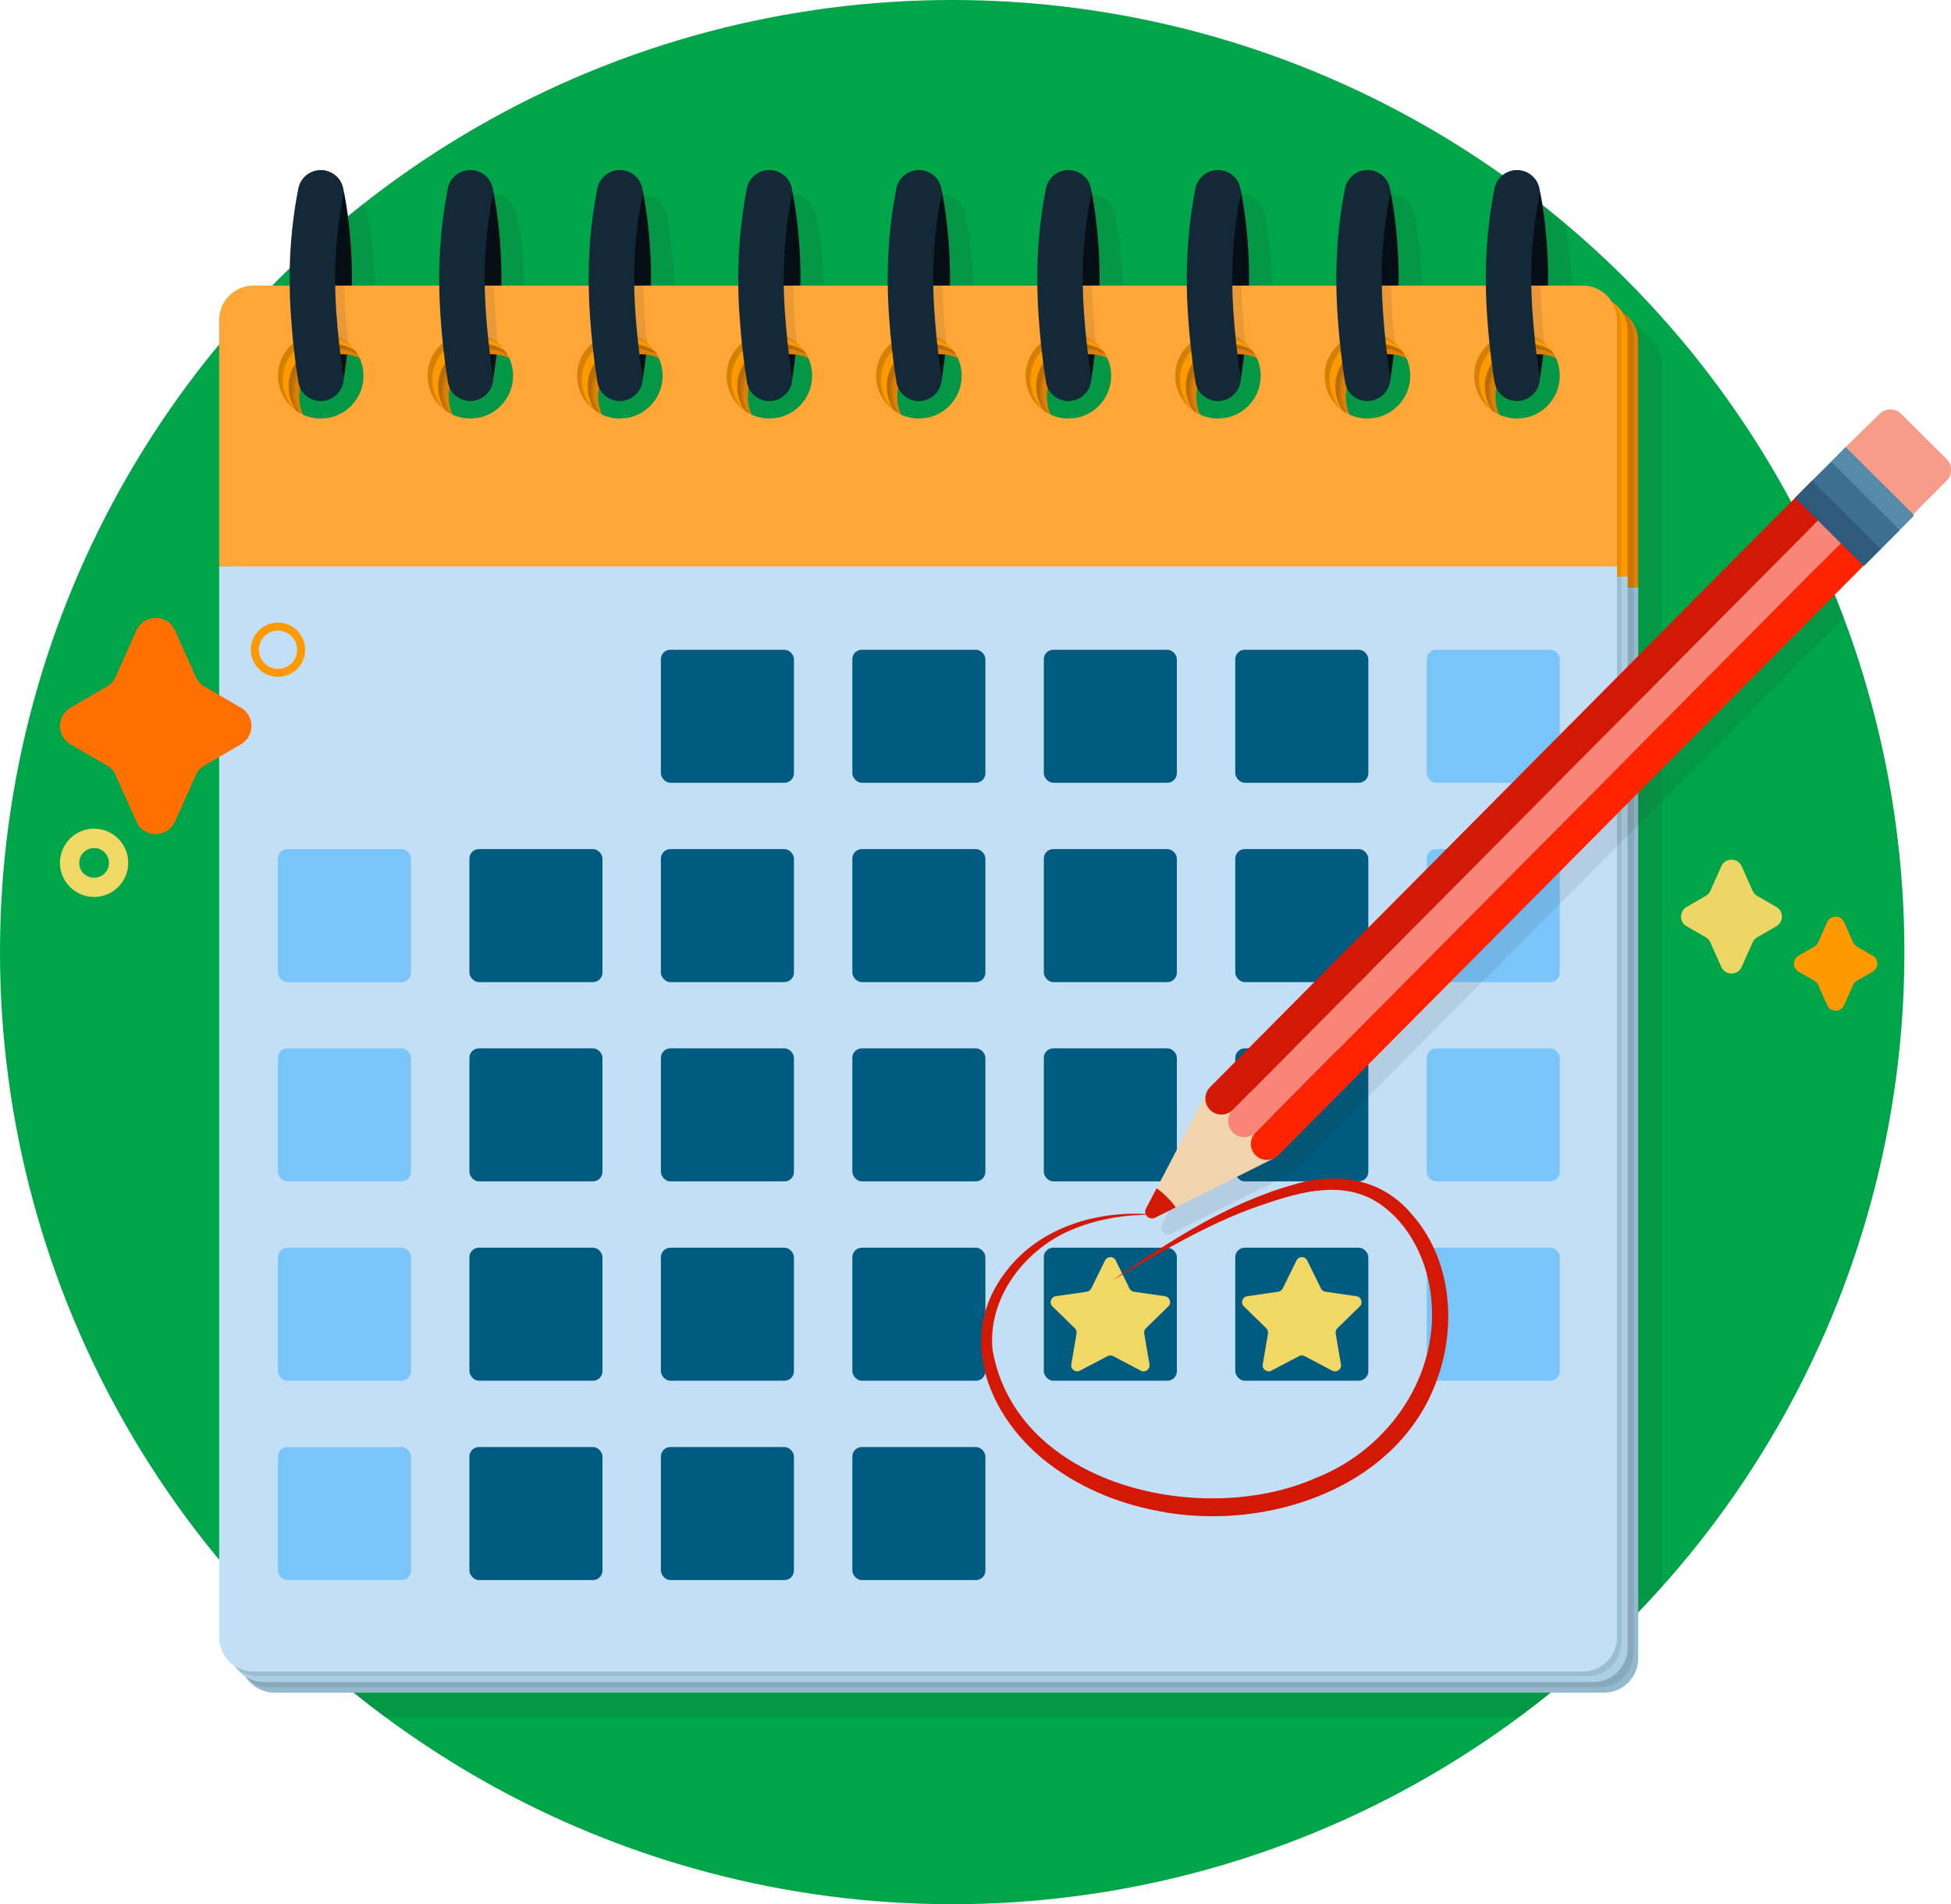 <?xml version="1.0" encoding="UTF-8"?><svg id="Layer_2" xmlns="http://www.w3.org/2000/svg" viewBox="0 0 244.46 238.61"><defs><style>.cls-1{fill:#1c1b19;}.cls-1,.cls-2{opacity:.1;}.cls-1,.cls-2,.cls-3,.cls-4,.cls-5,.cls-6,.cls-7,.cls-8,.cls-9,.cls-10,.cls-11,.cls-12,.cls-13,.cls-14,.cls-15,.cls-16,.cls-17,.cls-18,.cls-19,.cls-20,.cls-21,.cls-22,.cls-23,.cls-24{stroke-width:0px;}.cls-2{fill:#2a302d;}.cls-25{fill:none;stroke:#f90;stroke-miterlimit:10;}.cls-3{fill:#f98478;}.cls-4{fill:#79c5f9;}.cls-5{fill:#93b9cc;}.cls-6{fill:#2e5a7c;}.cls-7{fill:#578aa9;}.cls-8{fill:#3f6f90;}.cls-9{fill:#142938;}.cls-10{fill:#d31805;}.cls-11{fill:#c3dff6;}.cls-12{fill:#dd8005;}.cls-13{fill:#accfe5;}.cls-14{fill:#00a449;}.cls-15{fill:#ff2300;}.cls-16{fill:#ff7000;}.cls-17{fill:#f2d5ad;}.cls-18{fill:#eed666;}.cls-19{fill:#f0d866;}.cls-20{fill:#ffa639;}.cls-21{fill:#f90;}.cls-22{fill:#f69c88;}.cls-23{fill:#040e14;}.cls-24{fill:#005b80;}</style></defs><g id="Reference"><circle class="cls-14" cx="119.31" cy="119.31" r="119.31"/></g><g id="Layer_1-2"><path class="cls-19" d="M11.79,106.27c1.02,0,1.86.83,1.86,1.86s-.83,1.86-1.86,1.86-1.86-.83-1.86-1.86.83-1.86,1.86-1.86M11.79,103.84c-2.37,0-4.28,1.92-4.28,4.28s1.92,4.28,4.28,4.28,4.28-1.92,4.28-4.28-1.92-4.28-4.28-4.28h0Z"/><path class="cls-2" d="M208.27,76.59v-30.85c0-1.24-.53-2.34-1.37-3.13-.3-.42-.66-.79-1.08-1.08-.19-.21-.4-.4-.63-.57-.15-.18-.31-.35-.49-.51-.78-1-1.99-1.66-3.36-1.66h-4.35c0-.3,0-.59,0-.89,0-4.4-.49-7.94-.82-9.84-1.4-1.18-2.83-2.33-4.28-3.44-.04.02-.07.03-.11.05-.1.05-.2.11-.3.18-.06.04-.11.08-.17.13-.09.07-.17.15-.26.23-.05.05-.09.1-.13.15-.08.09-.15.18-.21.28-.04.06-.07.12-.11.18-.05.1-.11.19-.15.3-.03.08-.06.16-.08.23-.02.07-.05.13-.07.2-.05.19-1.12,4.84-1.12,11.36,0,.3,0,.59,0,.89h-10.95c0-.3,0-.59,0-.89,0-6.52-1.08-11.17-1.12-11.36-.01-.06-.04-.11-.06-.16-.03-.1-.06-.19-.1-.29-.04-.09-.08-.17-.12-.25-.04-.08-.08-.15-.13-.22-.06-.08-.12-.16-.18-.24-.05-.06-.11-.13-.17-.19-.07-.07-.14-.13-.22-.2-.07-.05-.13-.11-.2-.15-.08-.06-.17-.1-.26-.15-.07-.04-.15-.08-.23-.11-.1-.04-.2-.07-.3-.1-.05-.02-.1-.04-.16-.05-.03,0-.05,0-.08-.01-.1-.02-.2-.03-.3-.04-.09,0-.19-.02-.28-.02-.07,0-.15,0-.22.02-.12,0-.25.02-.37.05-.02,0-.04,0-.06,0-.04,0-.07.03-.11.04-.13.04-.25.08-.37.13-.06.02-.11.05-.16.08-.11.06-.22.12-.32.19-.05.04-.1.07-.15.11-.1.08-.19.16-.27.24-.04.04-.08.09-.12.14-.08.09-.15.19-.22.29-.04.06-.07.11-.1.17-.05.1-.11.2-.15.3-.03.08-.06.16-.08.24-.02.07-.05.12-.07.19-.05.2-1.12,4.84-1.12,11.36,0,.3,0,.59,0,.89h-10.95c0-.3,0-.59,0-.89,0-6.52-1.08-11.17-1.12-11.36-.01-.06-.04-.11-.06-.17-.03-.09-.06-.19-.1-.28-.04-.09-.08-.17-.13-.26-.04-.08-.08-.15-.13-.22-.06-.08-.12-.16-.18-.24-.05-.06-.11-.13-.17-.19-.07-.07-.14-.13-.22-.2-.07-.05-.13-.11-.2-.15-.08-.06-.17-.1-.26-.15-.07-.04-.15-.08-.23-.11-.1-.04-.2-.07-.3-.1-.05-.02-.1-.04-.15-.05-.03,0-.05,0-.08-.01-.1-.02-.2-.03-.31-.04-.09,0-.18-.02-.27-.02-.08,0-.17,0-.25.02-.11,0-.22.02-.33.04-.02,0-.05,0-.07,0-.05.01-.1.04-.15.05-.11.03-.21.06-.31.11-.08.03-.15.07-.22.11-.09.05-.18.1-.26.15-.07.05-.13.1-.2.15-.08.07-.16.13-.23.21-.05.05-.1.11-.15.17-.07.08-.14.17-.2.26-.04.06-.08.13-.11.19-.05.09-.1.19-.14.29-.03.08-.06.16-.08.24-.02.07-.05.13-.07.2-.05.2-1.12,4.84-1.12,11.36,0,.3,0,.59,0,.89h-10.95c0-.3,0-.59,0-.89,0-6.52-1.08-11.17-1.12-11.36-.01-.06-.04-.12-.06-.18-.03-.09-.05-.18-.09-.26-.04-.09-.09-.18-.13-.27-.04-.07-.08-.14-.12-.21-.06-.09-.12-.17-.19-.25-.05-.06-.1-.12-.16-.18-.07-.07-.15-.14-.23-.2-.06-.05-.13-.1-.2-.15-.08-.06-.17-.11-.26-.15-.07-.04-.15-.08-.22-.11-.1-.04-.2-.07-.3-.1-.05-.02-.1-.04-.16-.05-.03,0-.05,0-.08-.01-.1-.02-.19-.03-.29-.04-.1,0-.19-.02-.29-.02-.07,0-.14,0-.21.01-.12,0-.25.02-.37.05-.02,0-.04,0-.06,0-.04,0-.08.03-.11.04-.12.03-.25.07-.36.12-.06.03-.12.06-.18.09-.11.05-.21.11-.31.18-.06.04-.11.08-.16.12-.09.07-.18.15-.26.23-.05.05-.09.1-.13.15-.08.09-.15.18-.21.28-.04.06-.07.12-.1.17-.05.1-.11.2-.15.3-.03.08-.05.15-.08.23-.02.07-.05.13-.07.2-.05.19-1.12,4.84-1.12,11.36,0,.3,0,.59,0,.89h-10.95c0-.3,0-.59,0-.89,0-6.52-1.08-11.17-1.12-11.36-.01-.06-.04-.11-.06-.16-.03-.1-.06-.19-.1-.28-.04-.09-.08-.17-.13-.26-.04-.08-.08-.15-.13-.22-.06-.08-.12-.16-.18-.24-.05-.06-.11-.13-.16-.18-.07-.07-.15-.14-.22-.2-.07-.05-.13-.11-.2-.15-.08-.06-.17-.11-.26-.15-.07-.04-.15-.08-.22-.11-.1-.04-.2-.07-.3-.1-.05-.02-.1-.04-.16-.05-.03,0-.05,0-.08-.01-.1-.02-.2-.03-.3-.04-.09,0-.19-.02-.28-.02-.07,0-.15,0-.22.02-.12,0-.24.02-.36.05-.02,0-.04,0-.06,0-.04,0-.07.03-.11.04-.13.04-.25.07-.37.13-.06.03-.11.05-.17.08-.11.06-.21.12-.31.18-.05.04-.1.08-.15.12-.09.07-.18.15-.27.24-.04.04-.08.09-.12.14-.08.09-.15.18-.22.29-.04.06-.07.11-.1.17-.05.1-.11.2-.15.3-.03.08-.06.16-.08.24-.02.07-.05.13-.07.19-.05.2-1.12,4.84-1.12,11.36,0,.3,0,.59,0,.89h-10.95c0-.3,0-.59,0-.89,0-6.52-1.08-11.17-1.12-11.36-.01-.06-.04-.11-.06-.17-.03-.09-.06-.18-.09-.27-.04-.09-.08-.18-.13-.26-.04-.07-.08-.15-.13-.22-.06-.08-.12-.16-.18-.24-.05-.06-.11-.12-.16-.18-.07-.07-.15-.14-.22-.2-.07-.05-.13-.11-.2-.15-.08-.06-.17-.1-.26-.15-.07-.04-.15-.08-.22-.11-.1-.04-.2-.07-.3-.11-.05-.02-.1-.04-.15-.05-.03,0-.05,0-.08-.01-.1-.02-.2-.03-.31-.04-.09,0-.18-.02-.27-.02-.08,0-.17,0-.25.02-.11,0-.22.02-.32.04-.03,0-.05,0-.08.01-.05.01-.1.04-.15.05-.1.03-.21.06-.31.11-.08.03-.15.07-.23.11-.09.05-.17.09-.26.15-.07.05-.14.1-.2.15-.08.06-.16.13-.23.2-.05.06-.1.11-.15.17-.07.08-.14.17-.2.26-.04.06-.08.13-.11.19-.05.09-.1.19-.14.29-.03.08-.06.16-.08.24-.02.07-.05.13-.07.2-.05.2-1.12,4.84-1.12,11.36,0,.3,0,.59,0,.89h-10.95c0-.3,0-.59,0-.89,0-6.52-1.08-11.17-1.12-11.36-.01-.06-.04-.12-.06-.18-.03-.09-.05-.18-.09-.26-.04-.1-.09-.18-.13-.27-.04-.07-.08-.14-.12-.21-.06-.09-.12-.17-.19-.25-.05-.06-.1-.12-.16-.17-.07-.07-.15-.14-.23-.21-.06-.05-.13-.1-.19-.15-.08-.06-.17-.11-.26-.16-.07-.04-.14-.08-.22-.11-.1-.04-.2-.07-.3-.1-.05-.02-.1-.04-.16-.05-.03,0-.05,0-.08-.01-.1-.02-.19-.03-.29-.04-.1,0-.19-.02-.29-.02-.07,0-.14,0-.22.02-.12,0-.25.02-.37.05-.02,0-.04,0-.06,0-.04,0-.08.03-.12.04-.12.03-.24.07-.36.12-.06.03-.12.06-.18.09-.1.05-.2.11-.3.18-.06.04-.11.08-.17.13-.09.07-.18.15-.26.23-.05.05-.09.1-.13.15-.08.09-.15.18-.21.28-.04.06-.07.12-.1.18-.06.1-.11.2-.15.3-.03.07-.05.15-.08.23-.02.07-.05.13-.07.2-.05.19-1.12,4.84-1.12,11.36,0,.3,0,.59,0,.89h-10.95c0-.3,0-.59,0-.89,0-6.52-1.08-11.17-1.12-11.36-.01-.06-.04-.11-.06-.17-.03-.09-.06-.19-.1-.28-.04-.09-.08-.17-.13-.26-.04-.07-.08-.15-.13-.22-.06-.09-.12-.16-.18-.24-.05-.06-.1-.12-.16-.18-.07-.07-.15-.14-.22-.2-.06-.05-.13-.1-.2-.15-.08-.06-.17-.11-.26-.15-.07-.04-.15-.08-.22-.11-.1-.04-.2-.07-.3-.11-.05-.02-.1-.04-.15-.05-.03,0-.05,0-.08-.01-.1-.02-.2-.03-.3-.04-.09,0-.19-.02-.28-.02-.07,0-.15,0-.22.02-.12,0-.24.02-.36.05-.02,0-.04,0-.06,0-.04,0-.07.03-.11.04-.13.04-.25.07-.37.13-.06.02-.11.05-.17.08-.11.06-.21.12-.32.19-.05.04-.1.08-.15.11-.09.08-.19.15-.27.24-.04.04-.08.09-.12.14-.08.09-.15.19-.22.29-.04.06-.07.11-.1.17-.06.1-.11.2-.15.31-.03.08-.06.15-.08.23-.02.07-.05.13-.07.2-.05.2-1.12,4.84-1.12,11.36,0,.3,0,.59,0,.89h-10.95c0-.3,0-.59,0-.89,0-6.52-1.08-11.17-1.12-11.36-.01-.06-.04-.12-.06-.18-.03-.09-.06-.18-.09-.27-.04-.09-.08-.18-.13-.27-.04-.07-.08-.14-.12-.21-.01-.02-.03-.04-.05-.06-1.97,1.55-3.88,3.17-5.75,4.84-.25,1.95-.47,4.53-.47,7.51,0,.3,0,.59,0,.89h-4.56c-2.37,0-4.29,1.92-4.29,4.29v155.85c5.35,5.97,11.29,11.39,17.73,16.18h142.22c6.49-4.82,12.47-10.3,17.85-16.31v-122.21ZM43.2,55.45c-.79,0-1.54-.18-2.21-.49-.31-.68-.49-1.42-.49-2.21,0-.39.05-.78.13-1.15.01.02.03.04.04.07.05.09.1.18.16.27.04.06.08.11.12.17.06.08.13.16.21.24.05.05.1.1.15.15.08.07.16.13.25.2.06.04.11.08.17.12.11.06.22.12.33.17.05.02.09.05.14.06.17.06.35.11.53.14,0,0,0,0,.01,0,.12.02.24.03.36.03.04,0,.07,0,.11,0,0,0,0,0,0,0s0,0,0,0c.03,0,.06,0,.09,0,.12,0,.25-.01.38-.03,0,0,0,0,.01,0,.18-.03.36-.08.52-.14.05-.02.09-.04.14-.07.11-.05.23-.1.33-.17.06-.04.11-.08.17-.12.09-.06.17-.13.25-.2.05-.05.1-.1.15-.15.07-.08.15-.16.21-.24.04-.05.08-.11.12-.17.06-.09.11-.18.16-.28.03-.06.06-.13.09-.2.04-.09.07-.18.1-.28.02-.08.05-.16.06-.24,0-.03.02-.06.02-.09.02-.12.24-1.43.47-3.41.56.07,1.09.2,1.58.43.31.68.49,1.42.49,2.21,0,2.96-2.4,5.36-5.36,5.36ZM61.93,55.45c-.79,0-1.54-.18-2.21-.49-.31-.68-.49-1.42-.49-2.21,0-.39.05-.78.13-1.15.01.02.03.05.04.07.05.09.1.18.15.27.04.06.08.12.12.17.06.08.13.16.21.24.05.05.1.1.15.15.08.07.16.13.25.2.06.04.11.08.17.12.11.07.22.12.34.17.04.02.08.04.13.06.17.07.35.11.53.15,0,0,0,0,0,0,.09.02.18.02.27.02.07,0,.13.02.2.02,0,0,0,0,0,0h0s0,0,0,0c.15,0,.31-.01.47-.04,0,0,0,0,.01,0,.18-.03.35-.08.52-.14.06-.02.11-.05.16-.07.11-.05.21-.1.31-.16.06-.04.12-.08.18-.13.08-.06.16-.12.24-.19.06-.05.11-.1.16-.16.07-.07.14-.15.2-.23.04-.06.08-.12.12-.18.06-.09.11-.18.15-.27.03-.07.07-.13.1-.2.04-.09.07-.18.09-.28.02-.08.05-.16.06-.24,0-.03.02-.06.02-.09.02-.12.24-1.43.47-3.41.56.07,1.09.2,1.58.43.31.68.49,1.42.49,2.21,0,2.96-2.4,5.36-5.36,5.36ZM80.67,55.45c-.79,0-1.54-.18-2.21-.49-.31-.68-.49-1.42-.49-2.21,0-.39.05-.78.13-1.15.01.02.03.04.04.06.05.1.1.19.16.28.04.06.08.11.12.17.07.09.14.17.21.24.05.05.09.1.15.15.08.07.17.14.25.2.06.04.11.08.17.12.11.07.22.12.34.17.05.02.09.05.13.06.17.06.35.11.53.14,0,0,0,0,.01,0,.12.02.24.02.35.03.04,0,.08.01.12.01,0,0,0,0,0,0s0,0,0,0c.03,0,.06,0,.1,0,.12,0,.25-.01.37-.03,0,0,0,0,.01,0,.18-.03.36-.08.52-.14.05-.02.09-.04.14-.06.12-.05.23-.1.34-.17.06-.04.11-.08.17-.12.09-.06.18-.13.26-.2.05-.05.1-.09.14-.14.08-.08.15-.16.21-.25.04-.05.08-.11.11-.16.06-.09.11-.18.16-.28.03-.06.06-.13.09-.19.04-.09.07-.19.1-.29.02-.08.05-.16.06-.24,0-.03.02-.06.02-.09.02-.12.24-1.43.47-3.41.56.07,1.09.2,1.58.43.31.68.49,1.42.49,2.21,0,2.96-2.4,5.36-5.36,5.36ZM99.4,55.45c-.79,0-1.54-.18-2.21-.49-.31-.68-.49-1.42-.49-2.21,0-.39.05-.78.13-1.15.01.02.03.04.04.07.05.09.1.19.16.27.04.06.08.11.12.17.07.09.14.16.21.24.05.05.1.1.15.15.08.07.17.14.25.2.06.04.11.08.17.12.11.07.23.12.35.18.04.02.08.04.12.06.17.07.35.11.53.15,0,0,0,0,0,0,.09.02.18.02.26.02.07,0,.14.02.21.02,0,0,0,0,0,0h0s0,0,0,0c.15,0,.31-.01.46-.04,0,0,0,0,.01,0,.18-.03.35-.08.52-.14.05-.02.1-.05.15-.07.11-.05.21-.1.32-.16.06-.04.12-.08.18-.13.08-.06.16-.12.24-.19.05-.05.1-.1.15-.15.07-.08.14-.15.2-.24.04-.06.08-.11.12-.17.06-.09.11-.18.16-.27.03-.07.06-.13.09-.2.04-.09.07-.19.1-.28.02-.08.05-.16.06-.24,0-.03.02-.06.02-.09.02-.12.24-1.43.47-3.41.56.07,1.09.2,1.58.43.31.68.49,1.42.49,2.21,0,2.96-2.4,5.36-5.36,5.36ZM118.14,55.45c-.79,0-1.54-.18-2.21-.49-.31-.68-.49-1.42-.49-2.21,0-.39.05-.78.13-1.15.01.02.03.05.04.07.05.09.1.18.15.27.04.06.08.12.12.18.06.08.13.16.2.24.05.05.1.1.15.15.08.07.16.13.25.19.06.04.11.08.17.12.11.07.22.12.34.17.04.02.09.04.13.06.17.06.35.11.53.15,0,0,0,0,0,0,.09.02.18.02.27.02.07,0,.13.02.2.02.16,0,.32-.01.48-.04,0,0,0,0,.01,0,.18-.03.35-.08.52-.14.06-.02.11-.05.16-.08.11-.05.21-.1.31-.16.06-.04.12-.09.18-.13.08-.06.16-.12.24-.19.06-.05.11-.1.16-.16.07-.07.14-.15.2-.23.04-.06.09-.12.13-.18.06-.09.11-.17.15-.27.03-.07.07-.14.1-.21.04-.09.07-.18.09-.27.02-.08.05-.16.06-.25,0-.03.02-.06.02-.09.02-.12.24-1.43.47-3.41.56.07,1.09.2,1.58.43.31.68.49,1.42.49,2.21,0,2.96-2.4,5.36-5.36,5.36ZM136.87,55.45c-.79,0-1.54-.18-2.21-.49-.31-.68-.49-1.42-.49-2.21,0-.39.05-.78.13-1.15.01.02.03.04.04.07.05.09.1.19.16.27.04.06.08.11.12.17.07.08.13.16.21.24.05.05.1.1.15.15.08.07.16.13.25.2.06.04.11.08.17.12.11.07.22.12.34.17.05.02.09.05.14.06.17.06.35.11.53.14,0,0,0,0,.01,0,.12.02.24.03.36.03.04,0,.07.01.11.01,0,0,0,0,0,0s0,0,0,0c.03,0,.06,0,.09,0,.12,0,.25-.01.37-.03,0,0,0,0,.01,0,.18-.03.36-.08.52-.14.05-.02.09-.04.14-.06.11-.05.23-.1.33-.17.06-.04.11-.08.17-.12.09-.06.17-.13.25-.2.05-.05.1-.1.15-.14.08-.08.15-.16.21-.24.04-.05.08-.11.12-.16.06-.09.11-.18.16-.28.03-.06.06-.13.09-.2.04-.09.07-.19.1-.28.02-.08.05-.16.06-.24,0-.03.02-.06.02-.09.02-.12.24-1.43.47-3.41.56.07,1.09.2,1.58.43.31.68.49,1.42.49,2.21,0,2.96-2.4,5.36-5.36,5.36ZM155.61,55.45c-.79,0-1.54-.18-2.21-.49-.31-.68-.49-1.42-.49-2.21,0-.39.05-.78.13-1.15.01.02.03.04.04.07.05.09.1.18.16.27.04.06.08.12.12.17.06.08.13.16.21.24.05.05.1.1.15.15.08.07.16.13.25.2.06.04.11.08.17.12.11.07.23.12.34.17.04.02.08.04.13.06.17.07.35.11.53.15,0,0,0,0,0,0,.09.02.18.02.27.02.07,0,.13.02.2.02,0,0,0,0,0,0h0s0,0,0,0c.15,0,.31-.01.47-.04,0,0,0,0,.01,0,.18-.03.35-.08.52-.14.06-.02.1-.05.16-.07.11-.05.21-.1.31-.16.06-.04.12-.08.18-.13.08-.06.16-.12.24-.19.05-.05.1-.1.16-.15.07-.07.14-.15.2-.23.04-.06.08-.11.12-.17.06-.09.11-.18.16-.27.03-.07.07-.13.09-.2.04-.09.07-.18.1-.28.02-.08.05-.16.06-.24,0-.03.02-.06.02-.09.02-.12.24-1.43.47-3.41.56.07,1.09.2,1.58.43.31.68.49,1.42.49,2.21,0,2.96-2.4,5.36-5.36,5.36ZM174.34,55.45c-.79,0-1.54-.18-2.21-.49-.31-.68-.49-1.42-.49-2.21,0-.39.05-.78.13-1.15.01.03.03.05.04.07.05.09.1.18.15.26.04.06.08.12.13.18.06.08.13.16.2.23.05.05.1.1.15.15.08.07.16.13.25.19.06.04.11.08.17.12.11.07.22.12.34.17.05.02.09.05.13.06.17.06.35.11.53.14,0,0,0,0,0,0,.09.02.18.02.27.02.07,0,.13.02.2.02.16,0,.32-.01.48-.04,0,0,0,0,.01,0,.18-.03.35-.08.52-.14.06-.02.11-.05.16-.08.1-.05.21-.1.31-.15.07-.04.12-.09.19-.13.08-.06.16-.12.23-.18.06-.05.11-.1.16-.16.07-.07.14-.15.2-.23.04-.06.09-.12.13-.18.06-.08.11-.17.15-.26.04-.07.07-.14.1-.21.04-.09.07-.18.09-.27.02-.08.05-.16.07-.25,0-.03.02-.06.02-.09.02-.12.24-1.43.47-3.41.56.07,1.09.2,1.58.43.31.68.49,1.42.49,2.21,0,2.96-2.4,5.36-5.36,5.36ZM193.08,55.45c-.79,0-1.54-.18-2.21-.49-.31-.68-.49-1.42-.49-2.21,0-.39.05-.78.13-1.15.01.02.03.04.04.07.05.09.1.18.16.27.04.06.08.12.12.17.06.08.13.16.21.24.05.05.1.1.15.15.08.07.16.13.25.19.06.04.11.08.17.12.11.06.22.12.33.17.05.02.09.05.14.06.17.06.35.11.53.14,0,0,0,0,.01,0,.12.02.24.03.36.03.04,0,.07,0,.11,0,0,0,0,0,0,0s0,0,0,0c.03,0,.06,0,.09,0,.12,0,.25-.01.38-.03,0,0,0,0,.01,0,.18-.03.36-.08.52-.14.05-.02.09-.05.14-.07.11-.05.23-.1.33-.17.06-.04.11-.08.17-.12.09-.06.17-.13.25-.2.05-.05.1-.1.15-.15.07-.08.15-.16.21-.24.04-.05.08-.11.12-.17.06-.09.11-.18.16-.28.03-.07.06-.13.09-.2.04-.09.07-.18.1-.28.02-.08.05-.16.06-.24,0-.03.02-.06.02-.09.02-.12.24-1.43.47-3.41.56.07,1.09.2,1.58.43.31.68.49,1.42.49,2.21,0,2.96-2.4,5.36-5.36,5.36Z"/><path class="cls-23" d="M58.93,50.23c-.16,0-.32-.01-.48-.04-1.55-.26-2.6-1.73-2.34-3.29.01-.06,1.01-6.08,1.01-12.01s-.96-10.01-.97-10.06c-.36-1.53.59-3.07,2.13-3.43,1.54-.36,3.07.59,3.43,2.12.05.2,1.12,4.84,1.12,11.36s-1.04,12.7-1.09,12.96c-.23,1.39-1.44,2.38-2.81,2.38Z"/><path class="cls-23" d="M77.67,50.23c-.16,0-.32-.01-.48-.04-1.55-.26-2.6-1.73-2.34-3.29.01-.06,1.01-6.08,1.01-12.01s-.96-10.01-.97-10.06c-.36-1.53.59-3.07,2.13-3.43,1.54-.36,3.07.59,3.43,2.12.05.2,1.12,4.84,1.12,11.36s-1.04,12.7-1.09,12.96c-.23,1.39-1.44,2.38-2.81,2.38Z"/><path class="cls-23" d="M96.4,50.23c-.16,0-.32-.01-.48-.04-1.55-.26-2.6-1.73-2.34-3.29.01-.06,1.01-6.08,1.01-12.01s-.96-10.01-.97-10.06c-.36-1.53.59-3.07,2.13-3.43,1.54-.36,3.07.59,3.43,2.12.05.2,1.12,4.84,1.12,11.36s-1.04,12.7-1.09,12.96c-.23,1.39-1.44,2.38-2.81,2.38Z"/><path class="cls-23" d="M115.14,50.23c-.16,0-.32-.01-.48-.04-1.55-.26-2.6-1.73-2.34-3.29.01-.06,1.01-6.08,1.01-12.01s-.96-10.01-.97-10.06c-.36-1.53.59-3.07,2.13-3.43,1.54-.36,3.07.59,3.43,2.12.05.2,1.12,4.84,1.12,11.36s-1.04,12.7-1.09,12.96c-.23,1.39-1.44,2.38-2.81,2.38Z"/><path class="cls-23" d="M133.88,50.23c-.16,0-.32-.01-.48-.04-1.55-.26-2.6-1.73-2.34-3.29.01-.06,1.01-6.08,1.01-12.01s-.96-10.01-.97-10.06c-.36-1.53.59-3.07,2.13-3.43,1.54-.36,3.07.59,3.43,2.12.05.2,1.12,4.84,1.12,11.36s-1.04,12.7-1.09,12.96c-.23,1.39-1.44,2.38-2.81,2.38Z"/><path class="cls-23" d="M152.61,50.23c-.16,0-.32-.01-.48-.04-1.55-.26-2.6-1.73-2.34-3.29.01-.06,1.01-6.08,1.01-12.01s-.96-10.01-.97-10.06c-.36-1.53.59-3.07,2.13-3.43,1.54-.36,3.07.59,3.43,2.12.05.2,1.12,4.84,1.12,11.36s-1.04,12.7-1.09,12.96c-.23,1.39-1.44,2.38-2.81,2.38Z"/><path class="cls-23" d="M171.35,50.23c-.16,0-.32-.01-.48-.04-1.55-.26-2.6-1.73-2.34-3.29.01-.06,1.01-6.08,1.01-12.01s-.96-10.01-.97-10.06c-.36-1.53.59-3.07,2.13-3.43,1.54-.36,3.07.59,3.43,2.12.05.2,1.12,4.84,1.12,11.36s-1.04,12.7-1.09,12.96c-.23,1.39-1.44,2.38-2.81,2.38Z"/><path class="cls-23" d="M190.08,50.23c-.16,0-.32-.01-.48-.04-1.55-.26-2.6-1.73-2.34-3.29.01-.06,1.01-6.08,1.01-12.01s-.96-10.01-.97-10.06c-.36-1.53.59-3.07,2.13-3.43,1.54-.36,3.07.59,3.43,2.12.05.2,1.12,4.84,1.12,11.36s-1.04,12.7-1.09,12.96c-.23,1.39-1.44,2.38-2.81,2.38Z"/><path class="cls-23" d="M40.2,50.23c-.16,0-.32-.01-.48-.04-1.55-.26-2.6-1.73-2.34-3.29.01-.06,1.01-6.08,1.01-12.01s-.96-10.01-.97-10.06c-.36-1.53.59-3.07,2.13-3.43,1.54-.36,3.07.59,3.43,2.12.05.2,1.12,4.84,1.12,11.36s-1.04,12.7-1.09,12.96c-.23,1.39-1.44,2.38-2.81,2.38Z"/><path class="cls-5" d="M30.12,73.58v134.24c0,2.37,1.92,4.29,4.29,4.29h166.57c2.37,0,4.29-1.92,4.29-4.29V73.58H30.12Z"/><path class="cls-12" d="M200.98,38.44H34.4c-2.37,0-4.29,1.92-4.29,4.29v30.85h175.15v-30.85c0-2.37-1.92-4.29-4.29-4.29ZM42.85,55.11c-2.96,0-5.36-2.4-5.36-5.36s2.4-5.36,5.36-5.36,5.36,2.4,5.36,5.36-2.4,5.36-5.36,5.36ZM61.59,55.11c-2.96,0-5.36-2.4-5.36-5.36s2.4-5.36,5.36-5.36,5.36,2.4,5.36,5.36-2.4,5.36-5.36,5.36ZM80.32,55.11c-2.96,0-5.36-2.4-5.36-5.36s2.4-5.36,5.36-5.36,5.36,2.4,5.36,5.36-2.4,5.36-5.36,5.36ZM99.06,55.11c-2.96,0-5.36-2.4-5.36-5.36s2.4-5.36,5.36-5.36,5.36,2.4,5.36,5.36-2.4,5.36-5.36,5.36ZM117.79,55.11c-2.96,0-5.36-2.4-5.36-5.36s2.4-5.36,5.36-5.36,5.36,2.4,5.36,5.36-2.4,5.36-5.36,5.36ZM136.53,55.11c-2.96,0-5.36-2.4-5.36-5.36s2.4-5.36,5.36-5.36,5.36,2.4,5.36,5.36-2.4,5.36-5.36,5.36ZM155.26,55.11c-2.96,0-5.36-2.4-5.36-5.36s2.4-5.36,5.36-5.36,5.36,2.4,5.36,5.36-2.4,5.36-5.36,5.36ZM174,55.11c-2.96,0-5.36-2.4-5.36-5.36s2.4-5.36,5.36-5.36,5.36,2.4,5.36,5.36-2.4,5.36-5.36,5.36ZM192.74,55.11c-2.96,0-5.36-2.4-5.36-5.36s2.4-5.36,5.36-5.36,5.36,2.4,5.36,5.36-2.4,5.36-5.36,5.36Z"/><path class="cls-1" d="M29.53,72.92v134.24c0,2.37,1.92,4.29,4.29,4.29h166.57c2.37,0,4.29-1.92,4.29-4.29V72.92H29.53Z"/><path class="cls-1" d="M200.39,37.78H33.82c-2.37,0-4.29,1.92-4.29,4.29v30.85h175.15v-30.85c0-2.37-1.92-4.29-4.29-4.29ZM42.26,54.44c-2.96,0-5.36-2.4-5.36-5.36s2.4-5.36,5.36-5.36,5.36,2.4,5.36,5.36-2.4,5.36-5.36,5.36ZM61,54.44c-2.96,0-5.36-2.4-5.36-5.36s2.4-5.36,5.36-5.36,5.36,2.4,5.36,5.36-2.4,5.36-5.36,5.36ZM79.74,54.44c-2.96,0-5.36-2.4-5.36-5.36s2.4-5.36,5.36-5.36,5.36,2.4,5.36,5.36-2.4,5.36-5.36,5.36ZM98.47,54.44c-2.96,0-5.36-2.4-5.36-5.36s2.4-5.36,5.36-5.36,5.36,2.4,5.36,5.36-2.4,5.36-5.36,5.36ZM117.21,54.44c-2.96,0-5.36-2.4-5.36-5.36s2.4-5.36,5.36-5.36,5.36,2.4,5.36,5.36-2.4,5.36-5.36,5.36ZM135.94,54.44c-2.96,0-5.36-2.4-5.36-5.36s2.4-5.36,5.36-5.36,5.36,2.4,5.36,5.36-2.4,5.36-5.36,5.36ZM154.68,54.44c-2.96,0-5.36-2.4-5.36-5.36s2.4-5.36,5.36-5.36,5.36,2.4,5.36,5.36-2.4,5.36-5.36,5.36ZM173.41,54.44c-2.96,0-5.36-2.4-5.36-5.36s2.4-5.36,5.36-5.36,5.36,2.4,5.36,5.36-2.4,5.36-5.36,5.36ZM192.15,54.44c-2.96,0-5.36-2.4-5.36-5.36s2.4-5.36,5.36-5.36,5.36,2.4,5.36,5.36-2.4,5.36-5.36,5.36Z"/><path class="cls-13" d="M28.79,72.25v134.24c0,2.37,1.92,4.29,4.29,4.29h166.57c2.37,0,4.29-1.92,4.29-4.29V72.25H28.79Z"/><path class="cls-1" d="M195.77,37.71H33.52c-2.37,0-4.29,1.92-4.29,4.29v22.28h170.82v-22.28c0-2.37-1.92-4.29-4.29-4.29ZM41.97,54.38c-2.96,0-5.36-2.4-5.36-5.36s2.4-5.36,5.36-5.36,5.36,2.4,5.36,5.36-2.4,5.36-5.36,5.36ZM60.7,54.38c-2.96,0-5.36-2.4-5.36-5.36s2.4-5.36,5.36-5.36,5.36,2.4,5.36,5.36-2.4,5.36-5.36,5.36ZM79.44,54.38c-2.96,0-5.36-2.4-5.36-5.36s2.4-5.36,5.36-5.36,5.36,2.4,5.36,5.36-2.4,5.36-5.36,5.36ZM98.17,54.38c-2.96,0-5.36-2.4-5.36-5.36s2.4-5.36,5.36-5.36,5.36,2.4,5.36,5.36-2.4,5.36-5.36,5.36ZM116.91,54.38c-2.96,0-5.36-2.4-5.36-5.36s2.4-5.36,5.36-5.36,5.36,2.4,5.36,5.36-2.4,5.36-5.36,5.36ZM135.64,54.38c-2.96,0-5.36-2.4-5.36-5.36s2.4-5.36,5.36-5.36,5.36,2.4,5.36,5.36-2.4,5.36-5.36,5.36ZM154.38,54.38c-2.96,0-5.36-2.4-5.36-5.36s2.4-5.36,5.36-5.36,5.36,2.4,5.36,5.36-2.4,5.36-5.36,5.36ZM173.11,54.38c-2.96,0-5.36-2.4-5.36-5.36s2.4-5.36,5.36-5.36,5.36,2.4,5.36,5.36-2.4,5.36-5.36,5.36ZM191.85,54.38c-2.96,0-5.36-2.4-5.36-5.36s2.4-5.36,5.36-5.36,5.36,2.4,5.36,5.36-2.4,5.36-5.36,5.36Z"/><path class="cls-21" d="M199.65,37.11H33.07c-2.37,0-4.29,1.92-4.29,4.29v30.85h175.15v-30.85c0-2.37-1.92-4.29-4.29-4.29ZM41.52,53.78c-2.96,0-5.36-2.4-5.36-5.36s2.4-5.36,5.36-5.36,5.36,2.4,5.36,5.36-2.4,5.36-5.36,5.36ZM60.26,53.78c-2.96,0-5.36-2.4-5.36-5.36s2.4-5.36,5.36-5.36,5.36,2.4,5.36,5.36-2.4,5.36-5.36,5.36ZM78.99,53.78c-2.96,0-5.36-2.4-5.36-5.36s2.4-5.36,5.36-5.36,5.36,2.4,5.36,5.36-2.4,5.36-5.36,5.36ZM97.73,53.78c-2.96,0-5.36-2.4-5.36-5.36s2.4-5.36,5.36-5.36,5.36,2.4,5.36,5.36-2.4,5.36-5.36,5.36ZM116.47,53.78c-2.96,0-5.36-2.4-5.36-5.36s2.4-5.36,5.36-5.36,5.36,2.4,5.36,5.36-2.4,5.36-5.36,5.36ZM135.2,53.78c-2.96,0-5.36-2.4-5.36-5.36s2.4-5.36,5.36-5.36,5.36,2.4,5.36,5.36-2.4,5.36-5.36,5.36ZM153.94,53.78c-2.96,0-5.36-2.4-5.36-5.36s2.4-5.36,5.36-5.36,5.36,2.4,5.36,5.36-2.4,5.36-5.36,5.36ZM172.67,53.78c-2.96,0-5.36-2.4-5.36-5.36s2.4-5.36,5.36-5.36,5.36,2.4,5.36,5.36-2.4,5.36-5.36,5.36ZM191.41,53.78c-2.96,0-5.36-2.4-5.36-5.36s2.4-5.36,5.36-5.36,5.36,2.4,5.36,5.36-2.4,5.36-5.36,5.36Z"/><path class="cls-1" d="M28.02,71.51v134.24c0,2.37,1.92,4.29,4.29,4.29h166.57c2.37,0,4.29-1.92,4.29-4.29V71.51H28.02Z"/><path class="cls-1" d="M198.88,36.37H32.3c-2.37,0-4.29,1.92-4.29,4.29v30.85h175.15v-30.85c0-2.37-1.92-4.29-4.29-4.29ZM40.75,53.04c-2.96,0-5.36-2.4-5.36-5.36s2.4-5.36,5.36-5.36,5.36,2.4,5.36,5.36-2.4,5.36-5.36,5.36ZM59.49,53.04c-2.96,0-5.36-2.4-5.36-5.36s2.4-5.36,5.36-5.36,5.36,2.4,5.36,5.36-2.4,5.36-5.36,5.36ZM78.22,53.04c-2.96,0-5.36-2.4-5.36-5.36s2.4-5.36,5.36-5.36,5.36,2.4,5.36,5.36-2.4,5.36-5.36,5.36ZM96.96,53.04c-2.96,0-5.36-2.4-5.36-5.36s2.4-5.36,5.36-5.36,5.36,2.4,5.36,5.36-2.4,5.36-5.36,5.36ZM115.69,53.04c-2.96,0-5.36-2.4-5.36-5.36s2.4-5.36,5.36-5.36,5.36,2.4,5.36,5.36-2.4,5.36-5.36,5.36ZM134.43,53.04c-2.96,0-5.36-2.4-5.36-5.36s2.4-5.36,5.36-5.36,5.36,2.4,5.36,5.36-2.4,5.36-5.36,5.36ZM153.16,53.04c-2.96,0-5.36-2.4-5.36-5.36s2.4-5.36,5.36-5.36,5.36,2.4,5.36,5.36-2.4,5.36-5.36,5.36ZM171.9,53.04c-2.96,0-5.36-2.4-5.36-5.36s2.4-5.36,5.36-5.36,5.36,2.4,5.36,5.36-2.4,5.36-5.36,5.36ZM190.64,53.04c-2.96,0-5.36-2.4-5.36-5.36s2.4-5.36,5.36-5.36,5.36,2.4,5.36,5.36-2.4,5.36-5.36,5.36Z"/><path class="cls-11" d="M27.46,70.93v134.24c0,2.37,1.92,4.29,4.29,4.29h166.57c2.37,0,4.29-1.92,4.29-4.29V70.93H27.46Z"/><path class="cls-1" d="M194.62,36.21H32.37c-2.37,0-4.29,1.92-4.29,4.29v22.28h170.82v-22.28c0-2.37-1.92-4.29-4.29-4.29ZM40.82,52.87c-2.96,0-5.36-2.4-5.36-5.36s2.4-5.36,5.36-5.36,5.36,2.4,5.36,5.36-2.4,5.36-5.36,5.36ZM59.56,52.87c-2.96,0-5.36-2.4-5.36-5.36s2.4-5.36,5.36-5.36,5.36,2.4,5.36,5.36-2.4,5.36-5.36,5.36ZM78.29,52.87c-2.96,0-5.36-2.4-5.36-5.36s2.4-5.36,5.36-5.36,5.36,2.4,5.36,5.36-2.4,5.36-5.36,5.36ZM97.03,52.87c-2.96,0-5.36-2.4-5.36-5.36s2.4-5.36,5.36-5.36,5.36,2.4,5.36,5.36-2.4,5.36-5.36,5.36ZM115.76,52.87c-2.96,0-5.36-2.4-5.36-5.36s2.4-5.36,5.36-5.36,5.36,2.4,5.36,5.36-2.4,5.36-5.36,5.36ZM134.5,52.87c-2.96,0-5.36-2.4-5.36-5.36s2.4-5.36,5.36-5.36,5.36,2.4,5.36,5.36-2.4,5.36-5.36,5.36ZM153.24,52.87c-2.96,0-5.36-2.4-5.36-5.36s2.4-5.36,5.36-5.36,5.36,2.4,5.36,5.36-2.4,5.36-5.36,5.36ZM171.97,52.87c-2.96,0-5.36-2.4-5.36-5.36s2.4-5.36,5.36-5.36,5.36,2.4,5.36,5.36-2.4,5.36-5.36,5.36ZM190.71,52.87c-2.96,0-5.36-2.4-5.36-5.36s2.4-5.36,5.36-5.36,5.36,2.4,5.36,5.36-2.4,5.36-5.36,5.36Z"/><path class="cls-20" d="M198.32,35.79H31.75c-2.37,0-4.29,1.92-4.29,4.29v30.85h175.15v-30.85c0-2.37-1.92-4.29-4.29-4.29ZM40.19,52.45c-2.96,0-5.36-2.4-5.36-5.36s2.4-5.36,5.36-5.36,5.36,2.4,5.36,5.36-2.4,5.36-5.36,5.36ZM58.93,52.45c-2.96,0-5.36-2.4-5.36-5.36s2.4-5.36,5.36-5.36,5.36,2.4,5.36,5.36-2.4,5.36-5.36,5.36ZM77.67,52.45c-2.96,0-5.36-2.4-5.36-5.36s2.4-5.36,5.36-5.36,5.36,2.4,5.36,5.36-2.4,5.36-5.36,5.36ZM96.4,52.45c-2.96,0-5.36-2.4-5.36-5.36s2.4-5.36,5.36-5.36,5.36,2.4,5.36,5.36-2.4,5.36-5.36,5.36ZM115.14,52.45c-2.96,0-5.36-2.4-5.36-5.36s2.4-5.36,5.36-5.36,5.36,2.4,5.36,5.36-2.4,5.36-5.36,5.36ZM133.87,52.45c-2.96,0-5.36-2.4-5.36-5.36s2.4-5.36,5.36-5.36,5.36,2.4,5.36,5.36-2.4,5.36-5.36,5.36ZM152.61,52.45c-2.96,0-5.36-2.4-5.36-5.36s2.4-5.36,5.36-5.36,5.36,2.4,5.36,5.36-2.4,5.36-5.36,5.36ZM171.34,52.45c-2.96,0-5.36-2.4-5.36-5.36s2.4-5.36,5.36-5.36,5.36,2.4,5.36,5.36-2.4,5.36-5.36,5.36ZM190.08,52.45c-2.96,0-5.36-2.4-5.36-5.36s2.4-5.36,5.36-5.36,5.36,2.4,5.36,5.36-2.4,5.36-5.36,5.36Z"/><path class="cls-1" d="M37.82,42.31c.72-.36,1.52-.58,2.37-.58,1.32,0,2.5.49,3.44,1.28-.22-2.02-.44-4.6-.48-7.22h-5.71c.03,2.33.19,4.59.38,6.52Z"/><path class="cls-1" d="M56.56,42.31c.72-.36,1.52-.58,2.37-.58,1.31,0,2.5.49,3.44,1.28-.22-2.01-.44-4.59-.48-7.22h-5.71c.03,2.33.19,4.59.38,6.52Z"/><path class="cls-1" d="M75.29,42.31c.72-.36,1.52-.58,2.37-.58,1.32,0,2.5.49,3.44,1.28-.22-2.02-.44-4.6-.48-7.22h-5.71c.03,2.33.19,4.59.38,6.52Z"/><path class="cls-1" d="M94.03,42.31c.72-.36,1.52-.58,2.37-.58,1.31,0,2.5.49,3.44,1.28-.22-2.01-.44-4.59-.48-7.22h-5.71c.03,2.33.19,4.59.38,6.52Z"/><path class="cls-1" d="M112.76,42.31c.72-.36,1.52-.58,2.37-.58,1.31,0,2.5.49,3.44,1.28-.22-2.01-.44-4.59-.48-7.22h-5.71c.03,2.33.19,4.59.38,6.52Z"/><path class="cls-1" d="M131.5,42.31c.72-.36,1.52-.58,2.37-.58,1.32,0,2.5.49,3.44,1.28-.22-2.02-.44-4.6-.48-7.22h-5.71c.03,2.33.19,4.59.38,6.52Z"/><path class="cls-1" d="M150.23,42.31c.72-.36,1.52-.58,2.37-.58,1.31,0,2.5.49,3.44,1.28-.22-2.01-.44-4.59-.48-7.22h-5.71c.03,2.33.19,4.59.38,6.52Z"/><path class="cls-1" d="M168.97,42.31c.72-.36,1.52-.58,2.37-.58,1.31,0,2.5.49,3.44,1.28-.22-2.01-.44-4.59-.48-7.22h-5.71c.03,2.33.19,4.59.38,6.52Z"/><path class="cls-1" d="M187.7,42.31c.72-.36,1.52-.58,2.37-.58,1.32,0,2.5.49,3.44,1.28-.22-2.02-.44-4.6-.48-7.22h-5.71c.03,2.33.19,4.59.38,6.52Z"/><path class="cls-9" d="M40.19,50.23c-1.37,0-2.58-.99-2.81-2.38-.04-.26-1.09-6.53-1.09-12.96s1.08-11.17,1.12-11.36c.36-1.53,1.89-2.49,3.43-2.12,1.53.36,2.48,1.9,2.12,3.43-.02.11-.97,4.29-.97,10.06s1,11.95,1.01,12.01c.26,1.55-.79,3.02-2.34,3.29-.16.03-.32.04-.48.04Z"/><path class="cls-9" d="M58.93,50.24c-1.37,0-2.58-.99-2.81-2.38-.04-.26-1.09-6.53-1.09-12.96s1.08-11.17,1.12-11.36c.36-1.53,1.89-2.48,3.43-2.12,1.53.36,2.48,1.9,2.12,3.43-.03.11-.97,4.29-.97,10.05s1,11.95,1.01,12.01c.26,1.55-.78,3.03-2.34,3.29-.16.03-.32.04-.48.04Z"/><path class="cls-9" d="M77.66,50.23c-1.37,0-2.58-.99-2.81-2.38-.04-.26-1.09-6.53-1.09-12.96s1.08-11.17,1.12-11.36c.36-1.53,1.9-2.49,3.43-2.12,1.53.36,2.48,1.9,2.12,3.43-.02.11-.97,4.29-.97,10.06s1,11.95,1.01,12.01c.26,1.55-.79,3.02-2.34,3.29-.16.03-.32.04-.48.04Z"/><path class="cls-9" d="M96.4,50.24c-1.37,0-2.58-.99-2.81-2.38-.04-.26-1.09-6.53-1.09-12.96s1.08-11.17,1.12-11.36c.36-1.53,1.9-2.48,3.43-2.12,1.53.36,2.48,1.9,2.12,3.43h0s-.97,4.24-.97,10.06,1,11.95,1.01,12.01c.26,1.55-.78,3.03-2.34,3.29-.16.03-.32.04-.48.04Z"/><path class="cls-9" d="M115.13,50.24c-1.37,0-2.58-.99-2.81-2.38-.04-.26-1.09-6.53-1.09-12.96s1.08-11.17,1.12-11.36c.36-1.53,1.89-2.48,3.43-2.12,1.53.36,2.48,1.9,2.12,3.43-.03.11-.97,4.29-.97,10.05s1,11.95,1.01,12.01c.26,1.55-.78,3.03-2.34,3.29-.16.03-.32.04-.48.04Z"/><path class="cls-9" d="M133.87,50.23c-1.37,0-2.58-.99-2.81-2.38-.04-.26-1.09-6.53-1.09-12.96s1.08-11.17,1.12-11.36c.36-1.53,1.89-2.49,3.43-2.12,1.53.36,2.48,1.9,2.12,3.43-.02.11-.97,4.29-.97,10.06s1,11.95,1.01,12.01c.26,1.55-.79,3.02-2.34,3.29-.16.03-.32.04-.48.04Z"/><path class="cls-9" d="M152.6,50.24c-1.37,0-2.58-.99-2.81-2.38-.04-.26-1.09-6.53-1.09-12.96s1.08-11.17,1.12-11.36c.36-1.53,1.9-2.48,3.43-2.12,1.53.36,2.48,1.9,2.12,3.43h0s-.97,4.24-.97,10.06,1,11.95,1.01,12.01c.26,1.55-.78,3.03-2.34,3.29-.16.03-.32.04-.48.04Z"/><path class="cls-9" d="M171.34,50.24c-1.37,0-2.58-.99-2.81-2.38-.04-.26-1.09-6.53-1.09-12.96s1.08-11.17,1.12-11.36c.36-1.53,1.89-2.48,3.43-2.12,1.53.36,2.48,1.9,2.12,3.43-.03.11-.97,4.29-.97,10.05s1,11.95,1.01,12.01c.26,1.55-.78,3.03-2.34,3.29-.16.03-.32.04-.48.04Z"/><path class="cls-9" d="M190.07,50.23c-1.37,0-2.58-.99-2.81-2.38-.04-.26-1.09-6.53-1.09-12.96s1.08-11.17,1.12-11.36c.36-1.53,1.9-2.49,3.43-2.12,1.53.36,2.48,1.9,2.12,3.43-.02.11-.97,4.29-.97,10.06s1,11.95,1.01,12.01c.26,1.55-.79,3.02-2.34,3.29-.16.03-.32.04-.48.04Z"/><rect class="cls-24" x="82.81" y="81.42" width="16.67" height="16.67" rx="1.19" ry="1.19"/><rect class="cls-24" x="106.8" y="81.42" width="16.67" height="16.67" rx="1.19" ry="1.19"/><rect class="cls-24" x="130.79" y="81.42" width="16.67" height="16.67" rx="1.19" ry="1.19"/><rect class="cls-24" x="154.78" y="81.42" width="16.67" height="16.67" rx="1.19" ry="1.19"/><rect class="cls-4" x="178.77" y="81.42" width="16.67" height="16.67" rx="1.19" ry="1.19"/><rect class="cls-4" x="34.83" y="106.4" width="16.67" height="16.67" rx="1.19" ry="1.19"/><rect class="cls-24" x="58.82" y="106.4" width="16.67" height="16.67" rx="1.19" ry="1.19"/><rect class="cls-24" x="82.81" y="106.4" width="16.67" height="16.67" rx="1.19" ry="1.19"/><rect class="cls-24" x="106.8" y="106.4" width="16.67" height="16.67" rx="1.19" ry="1.19"/><rect class="cls-24" x="130.79" y="106.4" width="16.67" height="16.67" rx="1.19" ry="1.19"/><rect class="cls-24" x="154.78" y="106.4" width="16.67" height="16.67" rx="1.19" ry="1.19"/><rect class="cls-4" x="178.77" y="106.4" width="16.67" height="16.67" rx="1.19" ry="1.19"/><rect class="cls-4" x="34.83" y="131.37" width="16.67" height="16.67" rx="1.19" ry="1.19"/><rect class="cls-24" x="58.82" y="131.37" width="16.67" height="16.67" rx="1.19" ry="1.19"/><rect class="cls-24" x="82.81" y="131.37" width="16.67" height="16.67" rx="1.19" ry="1.19"/><rect class="cls-24" x="106.8" y="131.37" width="16.67" height="16.67" rx="1.19" ry="1.19"/><rect class="cls-24" x="130.79" y="131.37" width="16.67" height="16.67" rx="1.19" ry="1.19"/><rect class="cls-24" x="154.78" y="131.37" width="16.67" height="16.67" rx="1.19" ry="1.19"/><rect class="cls-4" x="178.77" y="131.37" width="16.67" height="16.67" rx="1.19" ry="1.19"/><rect class="cls-4" x="34.83" y="156.35" width="16.67" height="16.67" rx="1.19" ry="1.19"/><rect class="cls-24" x="58.82" y="156.35" width="16.67" height="16.67" rx="1.19" ry="1.19"/><rect class="cls-24" x="82.81" y="156.35" width="16.67" height="16.67" rx="1.19" ry="1.19"/><rect class="cls-24" x="106.8" y="156.35" width="16.67" height="16.67" rx="1.19" ry="1.19"/><rect class="cls-4" x="34.83" y="181.33" width="16.67" height="16.67" rx="1.19" ry="1.19"/><rect class="cls-24" x="58.82" y="181.33" width="16.67" height="16.67" rx="1.19" ry="1.19"/><rect class="cls-24" x="82.81" y="181.33" width="16.67" height="16.67" rx="1.19" ry="1.19"/><rect class="cls-24" x="106.8" y="181.33" width="16.67" height="16.67" rx="1.19" ry="1.19"/><rect class="cls-24" x="130.79" y="156.35" width="16.67" height="16.67" rx="1.19" ry="1.19"/><rect class="cls-24" x="154.78" y="156.35" width="16.67" height="16.67" rx="1.19" ry="1.19"/><rect class="cls-4" x="178.77" y="156.35" width="16.67" height="16.67" rx="1.19" ry="1.19"/><path class="cls-19" d="M139.8,157.95l1.73,3.51c.11.22.32.38.57.41l3.87.56c.62.09.86.85.42,1.28l-2.8,2.73c-.18.17-.26.42-.22.67l.66,3.86c.11.61-.54,1.08-1.09.79l-3.46-1.82c-.22-.12-.48-.12-.7,0l-3.46,1.82c-.55.29-1.2-.18-1.09-.79l.66-3.86c.04-.24-.04-.49-.22-.67l-2.8-2.73c-.45-.43-.2-1.19.42-1.28l3.87-.56c.24-.04.46-.19.57-.41l1.73-3.51c.28-.56,1.07-.56,1.35,0Z"/><path class="cls-19" d="M163.79,157.95l1.73,3.51c.11.22.32.38.57.41l3.87.56c.62.09.86.85.42,1.28l-2.8,2.73c-.18.17-.26.42-.22.67l.66,3.86c.11.61-.54,1.08-1.09.79l-3.46-1.82c-.22-.12-.48-.12-.7,0l-3.46,1.82c-.55.29-1.2-.18-1.09-.79l.66-3.86c.04-.24-.04-.49-.22-.67l-2.8-2.73c-.45-.43-.2-1.19.42-1.28l3.87-.56c.24-.04.46-.19.57-.41l1.73-3.51c.28-.56,1.07-.56,1.35,0Z"/><path class="cls-2" d="M231.03,77.39c-1.53-4.07-3.27-8.04-5.22-11.89l-72.2,72.72c-.23.23-.39.51-.48.81h0s-6.2,11.88-6.2,11.88h0l-1.36,2.6c-.29.7.42,1.4,1.12,1.11l2.63-1.32s0,0,0,0l12.36-6.19h0c.18-.1.36-.22.51-.37l68.86-69.36Z"/><path class="cls-22" d="M229.64,63.91l1.63-7.9,4.24-4.14c.74-.75,1.96-.75,2.71,0l5.69,5.66c.75.74.75,1.96,0,2.71l-8.7,8.75c-.74.75-1.96.75-2.71,0l-2.93-2.92c-.75-.74-.67-1.42.07-2.16Z"/><path class="cls-7" d="M227.92,57.4h8.96v11.96c0,.1-.08.18-.18.18h-8.66c-.06,0-.12-.05-.12-.12v-12.03h0Z" transform="translate(23.52 183.51) rotate(-45.16)"/><path class="cls-17" d="M144.68,152.62l14.99-7.5-.36-8.25-8.18.17-7.56,14.48c-.29.7.42,1.4,1.12,1.11Z"/><path class="cls-10" d="M146.21,150c.73.73,1,1.11,1.1,1.3l-2.63,1.32c-.7.3-1.41-.4-1.12-1.11l1.36-2.6c.22.13.61.42,1.29,1.09Z"/><path class="cls-15" d="M232.85,65.83l-75.53,76.08c-.79.79-.78,2.06,0,2.85h0c.79.79,2.06.78,2.85,0l75.53-76.08-2.85-2.84Z"/><path class="cls-3" d="M230,62.98l-75.53,76.08c-.79.79-.78,2.06,0,2.85h0c.79.79,2.06.78,2.85,0l75.53-76.08-2.85-2.84Z"/><path class="cls-10" d="M227.15,60.15l-75.53,76.08c-.79.79-.78,2.06,0,2.85h0c.79.79,2.06.78,2.85,0l75.53-76.08-2.85-2.84Z"/><path class="cls-6" d="M228.79,59.5h3.07v12.14h-2.98c-.05,0-.1-.04-.1-.1v-12.05h0Z" transform="translate(21.42 182.65) rotate(-45.16)"/><polygon class="cls-8" points="227.05 60.25 229.48 57.91 238.04 66.42 235.66 68.81 227.05 60.25"/><path class="cls-10" d="M144.71,152.23c-3.41-.07-6.84.44-9.97,1.69-6.12,2.34-11.06,8.59-10.37,15.27,3.03,17.12,26.42,22.26,40.5,16.02,9.24-3.63,15.73-13.07,14.39-23.12-.59-4.74-3.13-9.52-7.4-11.85-4.52-2.32-9.72-.64-14.31.95-6.4,2.25-12.26,5.83-18.17,9.25,7.02-4.79,14.35-9.66,22.68-11.98,5.34-1.66,11.07-.81,14.8,3.66,4.87,5.44,5.67,13.53,3.37,20.27-4.65,14.11-21.66,19.68-35.21,16.94-5.17-.99-10.21-3.11-14.31-6.48-7.11-5.81-10.82-15.66-4.64-23.54,4.3-5.67,11.82-7.78,18.63-7.09h0Z"/><path class="cls-21" d="M228.95,125.97l-1.13-2.53c-.1-.22-.27-.41-.47-.53l-1.99-1.15c-.77-.44-.77-1.55,0-2l1.99-1.15c.21-.12.38-.31.47-.53l1.13-2.53c.41-.91,1.7-.91,2.11,0l1.13,2.53c.1.22.27.41.47.53l1.99,1.15c.77.44.77,1.55,0,2l-1.99,1.15c-.21.12-.38.31-.47.53l-1.13,2.53c-.41.91-1.7.91-2.11,0Z"/><path class="cls-18" d="M215.68,121.17l-1.37-3.07c-.12-.27-.32-.49-.57-.64l-2.41-1.39c-.93-.54-.93-1.88,0-2.42l2.41-1.39c.25-.15.46-.37.57-.64l1.37-3.07c.49-1.1,2.06-1.1,2.55,0l1.37,3.07c.12.27.32.49.57.64l2.41,1.39c.93.54.93,1.88,0,2.42l-2.41,1.39c-.25.15-.46.37-.57.64l-1.37,3.07c-.49,1.1-2.06,1.1-2.55,0Z"/><path class="cls-16" d="M17.09,102.95l-2.6-5.82c-.23-.51-.61-.93-1.09-1.21l-4.57-2.65c-1.76-1.02-1.76-3.57,0-4.59l4.57-2.65c.48-.28.86-.7,1.09-1.21l2.6-5.82c.94-2.09,3.91-2.09,4.84,0l2.6,5.82c.23.51.61.93,1.09,1.21l4.57,2.65c1.76,1.02,1.76,3.57,0,4.59l-4.57,2.65c-.48.28-.86.7-1.09,1.21l-2.6,5.82c-.94,2.09-3.91,2.09-4.84,0Z"/><circle class="cls-25" cx="34.83" cy="81.42" r="2.9"/></g></svg>